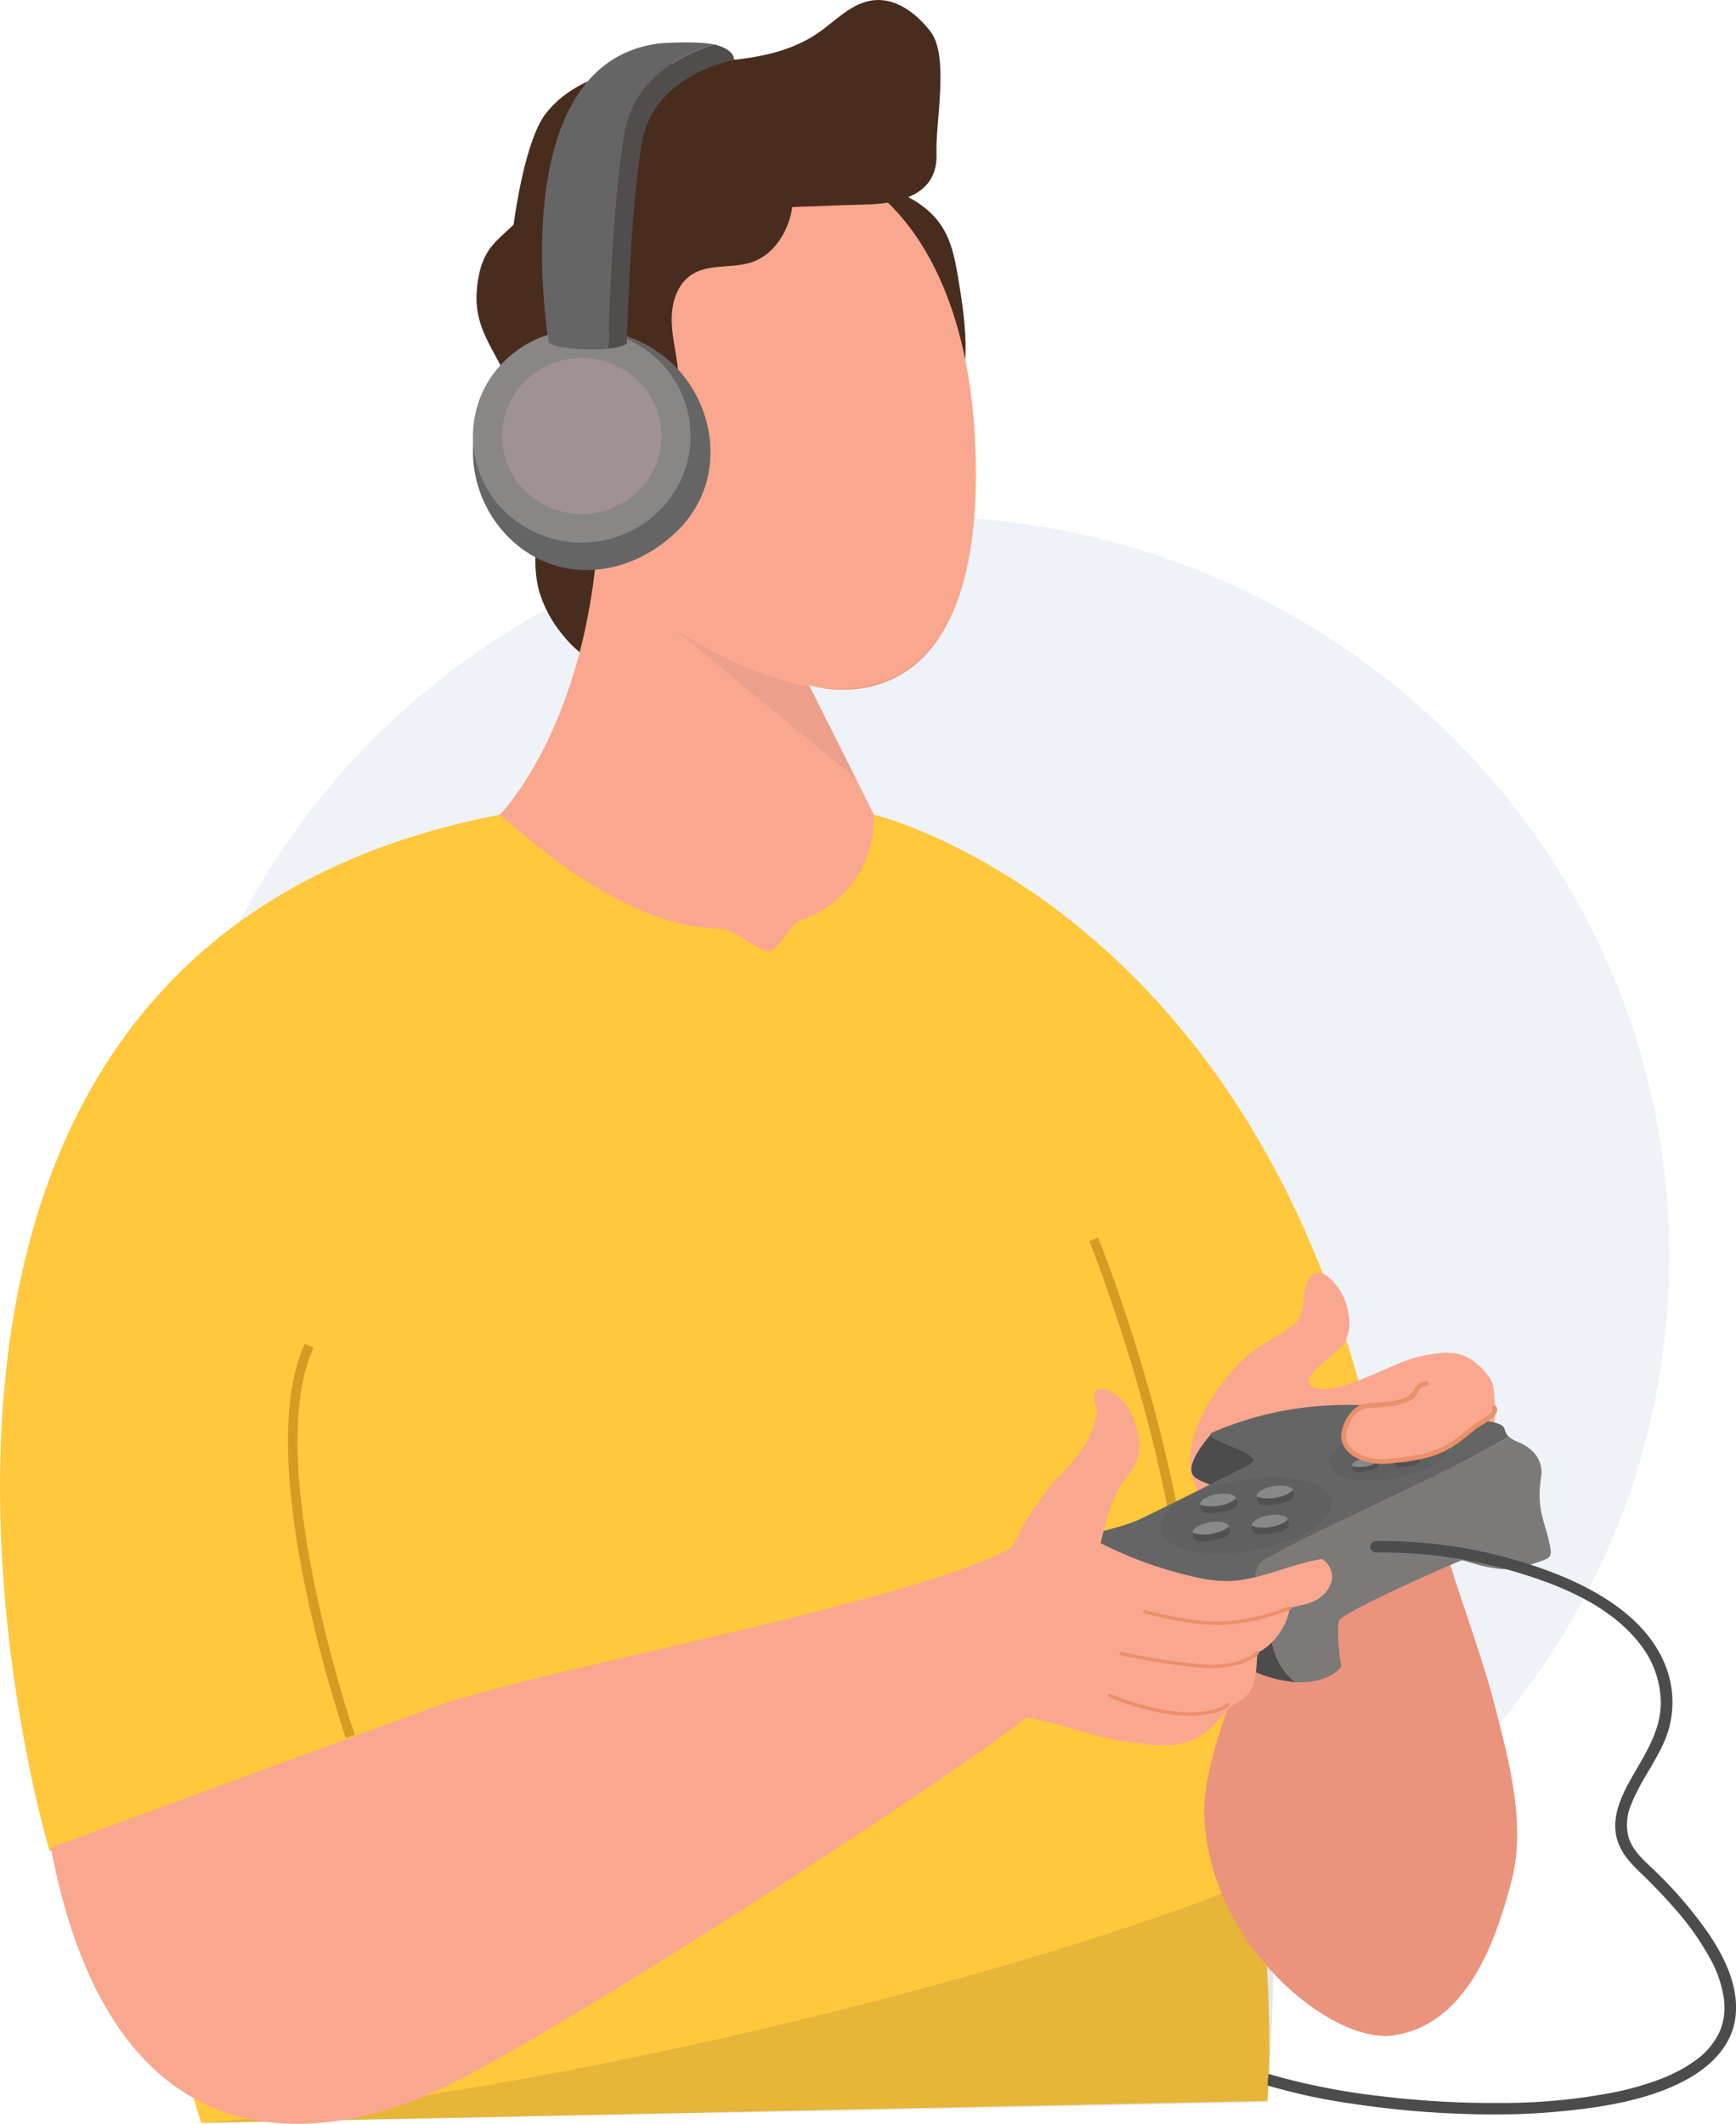 <svg id="Group_57709" data-name="Group 57709" xmlns="http://www.w3.org/2000/svg" xmlns:xlink="http://www.w3.org/1999/xlink" width="363.112" height="444.128" viewBox="0 0 363.112 444.128">
  <defs>
    <clipPath id="clip-path">
      <rect id="Rectangle_13565" data-name="Rectangle 13565" width="363.112" height="444.128" fill="none"/>
    </clipPath>
    <clipPath id="clip-path-3">
      <rect id="Rectangle_13562" data-name="Rectangle 13562" width="224.008" height="51.656" fill="none"/>
    </clipPath>
    <clipPath id="clip-path-4">
      <path id="Path_84103" data-name="Path 84103" d="M167.208,45.335c-30.389,15.19-17.461,41.147-17.461,41.147s-12.284-2.535-12.284,13.928,12.284,17.1,12.284,17.1c-1.941,42.413-20.689,61.232-20.689,61.232,50.436,23.881,78.22-.006,78.22-.006L193.7,151.684S228.624,163,228.624,107.522c0-44-19.521-66.884-42.761-66.884a41.74,41.74,0,0,0-18.655,4.7" transform="translate(-129.058 -40.638)" fill="none"/>
    </clipPath>
  </defs>
  <g id="Group_57729" data-name="Group 57729" clip-path="url(#clip-path)">
    <g id="Group_57724" data-name="Group 57724">
      <g id="Group_57723" data-name="Group 57723" clip-path="url(#clip-path)">
        <path id="Path_84091" data-name="Path 84091" d="M240.668,67.82c-.635-3.729-1.343-7.56-3.4-10.762-2.323-3.627-6.187-6.106-10.287-7.591a61.164,61.164,0,0,0-12.806-2.654l-2.145,5.55,27.036,44.644c4.587-8.843,3.263-19.4,1.6-29.186" transform="translate(-40.248 -9.674)" fill="#482d1f"/>
        <path id="Path_84092" data-name="Path 84092" d="M198.865,136.032c87.289,0,158.051,69.291,158.051,154.764S286.154,445.561,198.865,445.561,40.814,376.27,40.814,290.8s70.762-154.764,158.051-154.764" transform="translate(-7.747 -28.113)" fill="#eff3f8"/>
        <path id="Path_84093" data-name="Path 84093" d="M139.728,112.375c3.024,11.1-3.866,23.144-.615,34.186a26,26,0,0,0,4.8,8.752c2.035,2.545,4.565,4.934,7.765,5.728,2.858.71,5.875.058,8.7-.767a23.891,23.891,0,0,0,6.767-2.9,10.032,10.032,0,0,0,4.3-5.716c.6-2.463-.071-5.041-.89-7.441a61.187,61.187,0,0,0-31.4-34.979" transform="translate(-26.237 -22.576)" fill="#482d1f"/>
        <path id="Path_84094" data-name="Path 84094" d="M10.366,431.473s-56.473-187.765,94.2-216.746H182.8s111.915,26.732,112.073,204.418Z" transform="translate(0 -44.377)" fill="#ffc83d"/>
        <path id="Path_84095" data-name="Path 84095" d="M35.9,472.286a303.766,303.766,0,0,0,13,65.809l223.012-4.613s3.127-34.557-7.988-77.889Z" transform="translate(-6.814 -94.156)" fill="#ffc83d"/>
        <path id="Path_84096" data-name="Path 84096" d="M129.058,178.738s18.748-18.818,20.688-61.231c0,0-12.283-.635-12.283-17.1s12.283-13.929,12.283-13.929-12.928-25.956,17.462-41.147,61.416,6.711,61.416,62.188S193.7,151.684,193.7,151.684l13.576,27.048a22.3,22.3,0,0,1-15.658,22.194c-1.477.5-4.365,6.076-6.017,6.366-2.082.365-7.606-4.626-9.963-4.659-12.458-.158-26.746-6.369-46.581-23.894" transform="translate(-24.498 -8.398)" fill="#f9a88f"/>
        <path id="Path_84097" data-name="Path 84097" d="M321.925,425.427l16.806-1.582a500.9,500.9,0,0,0,24.574,71.9l-7.764-1.046s-22.948-24.963-33.616-69.277" transform="translate(-61.107 -87.594)" fill="#fb5558"/>
        <g id="Group_57722" data-name="Group 57722" transform="translate(42.261 392.284)" opacity="0.1" style="mix-blend-mode: normal;isolation: isolate">
          <g id="Group_57721" data-name="Group 57721">
            <g id="Group_57720" data-name="Group 57720" clip-path="url(#clip-path-3)">
              <path id="Path_84098" data-name="Path 84098" d="M52.163,546.131l222.821-4.323s3.069-37.288-.662-47.333c-32.351,14.662-135.36,44.216-222.159,51.656" transform="translate(-52.163 -494.475)" fill="#070707"/>
            </g>
          </g>
        </g>
        <path id="Path_84099" data-name="Path 84099" d="M282.365,326.692s14.023,34.55,18.658,69.564" transform="translate(-53.598 -67.516)" fill="none" stroke="#d39d24" stroke-width="2"/>
        <path id="Path_84100" data-name="Path 84100" d="M87.619,436.413s-19.817-57.341-8.608-81.7" transform="translate(-14.346 -73.307)" fill="none" stroke="#d39d24" stroke-width="2"/>
        <path id="Path_84101" data-name="Path 84101" d="M151.023,102.423a10.326,10.326,0,0,0-7.418,11.722c.645,9.969,7.435,12.659,7.435,12.659" transform="translate(-27.228 -21.167)" fill="none" stroke="#dc7f66" stroke-width="2"/>
      </g>
    </g>
    <g id="Group_57726" data-name="Group 57726" transform="translate(104.56 32.24)">
      <g id="Group_57725" data-name="Group 57725" clip-path="url(#clip-path-4)">
        <path id="Path_84102" data-name="Path 84102" d="M234.817,152.926s-7.569,42.995-59.956,10.686l42.833,35.426s21.793-29.024,17.122-46.113" transform="translate(-137.752 -63.844)" fill="#ec9f8b"/>
      </g>
    </g>
    <g id="Group_57728" data-name="Group 57728">
      <g id="Group_57727" data-name="Group 57727" clip-path="url(#clip-path)">
        <path id="Path_84104" data-name="Path 84104" d="M150.44,87.8c6.522.882,5.226,7.174,6.793,11.28.537,1.406,1.633,3.182,3.078,2.682a2.691,2.691,0,0,0,1.244-1.163,22.013,22.013,0,0,0,3.671-12.911c-.135-3.767-1.247-7.452-1.369-11.219s1.02-7.927,4.253-9.972c3.685-2.332,8.662-1.139,12.77-2.652,3.839-1.414,6.439-5.069,7.628-8.912.9-2.9.988-6.407-1.147-8.606-2.162-2.227-5.706-2.286-8.843-2.192l-20.745.628c-5.583.169-11.5.438-16.136,3.485-3.7,2.43-8.323,5.42-11.515,8.462-3.3,3.146-6.03,4.871-6.911,11.854-.92,7.3,1.694,11.034,5.062,17.371.9,1.694,8.176,14.725,8.176,14.725,1.432-9.812,6-13.942,13.992-12.86" transform="translate(-23.352 -9.115)" fill="#482d1f"/>
        <path id="Path_84105" data-name="Path 84105" d="M323.464,407.016c.165,15.153-13.076,37.2-12.552,52.35.93,26.858,26.5,47.8,39.513,45.94,15.513-2.213,21.428-19.848,24.641-31.829s-.227-24.819-3.315-36.831-7.77-23.579-11.112-35.525c-5.107-18.255-7.09,3.28-5.747-15.6" transform="translate(-59.014 -79.674)" fill="#ea947d"/>
        <path id="Path_84106" data-name="Path 84106" d="M132,50.918c.71-6.768,3.015-21.666,7.176-27.115,4.069-5.33,10.75-8.2,17.424-9.457s13.528-1.123,20.3-1.688,13.711-1.929,19.266-5.764c3.737-2.58,7.044-6.337,11.586-6.84,4.757-.526,9.091,2.809,11.953,6.566,3.945,5.178,1,18.948,1.237,25.4.143,3.826-.964,10.468-14.783,10.746-5.466.11-19.822.758-27.787.923-10.9.227-8.04-.6-18.792,1.145l-26.3,4.259" transform="translate(-25.057 0)" fill="#482d1f"/>
        <path id="Path_84107" data-name="Path 84107" d="M333.883,359.7c5.39,1.05,15.932-5.544,21.3-6.7s9.175-1.57,12.949,2.342c3.2,3.311,2.392,3.689,2.943,8.213.43,3.538-2.967,14.268-3.776,17.742a16.043,16.043,0,0,1-5.431,9.042c-5.242,4.124-12.779,3.719-19.341,2.282-10.676-2.338-25.314-1.984-32.519-10.045-8.228-9.207,3.781-25.7,10.09-30.467,2.933-2.217,6.416-3.7,9.159-6.139s.8-7.446,3.468-9.967c2.328-2.2,6.085,2.682,7.062,5.706s1.267,5.725-.331,8.483c-1,1.732-5.6,4.688-6.677,6.376s-.891,2.745,1.1,3.134" transform="translate(-58.316 -69.326)" fill="#f9a88f"/>
        <path id="Path_84108" data-name="Path 84108" d="M312.033,377.187s-6.371,6.808-3.87,9.258,20.748,6.772,26.929,4.9-1.177-15.562-1.177-15.562Z" transform="translate(-58.385 -77.661)" fill="#4c4c4c"/>
        <path id="Path_84109" data-name="Path 84109" d="M313.642,424c-2.528.44-3.4-.046-14.494-1.56s-31.725,1.186-35.71,1.5c-1.073.084-2.288.155-3.493.216.256,2.344,1.794,4.445,4.273,6.712,5.629,5.147,15.544,6.143,20.161,3.807s12.633-5.095,25.987,1.43a26.247,26.247,0,0,0,10.024,2.873c-7.085-5.069-4.712-15.331-6.747-14.977" transform="translate(-49.343 -87.21)" fill="#4c4c4c"/>
        <path id="Path_84110" data-name="Path 84110" d="M313.952,402.669c16.542-9.11,34.364-15.992,51.007-25.685-1.924-1.7,1.031-2.84-7.075-3.539-8.576-.74-30.3-8.048-54.9,2.612-3.514,1.523,12.188,4.486,7.668,6.763,0,0-17.646,8.912-22.635,11.287-6.339,3.017-17.63,3.835-22.145,8.432s-6.258,7.962-5.933,10.938c1.2-.06,2.42-.131,3.492-.215,3.985-.311,24.614-3.011,35.71-1.5,10.048,1.371,11.71,1.9,13.812,1.66-.8-4.353-2.212-8.985,1-10.754" transform="translate(-49.334 -76.532)" fill="#666565"/>
        <path id="Path_84111" data-name="Path 84111" d="M385.474,400.372c-.948-4.26-2.657-6.729-1.551-13.56,0,0,.856-4.617-4.783-6.954a7.1,7.1,0,0,1-1.988-1.137c-16.643,9.692-34.465,16.574-51.007,25.685-3.212,1.768-1.8,6.4-1,10.754.22-.025.443-.059.682-.1,2.035-.355-.338,9.908,6.747,14.977,6.563.359,9.72-2.99,9.5-3.551-.318-.8-1.012-7.484-.469-9.28s25.014-12.528,25.688-12.646,8.055,3.192,13.435,1.234,5.7-1.163,4.751-5.423" transform="translate(-61.527 -78.269)" fill="#7c7979"/>
        <path id="Path_84112" data-name="Path 84112" d="M335.414,394.252c.739,4.067-6.668,8.758-16.544,10.478s-18.48-.181-19.219-4.247S306.32,391.726,316.2,390s18.48.181,19.219,4.247" transform="translate(-56.87 -80.47)" fill="#606060"/>
        <path id="Path_84113" data-name="Path 84113" d="M324.465,394.153l0,.036c.156.856-.28,2.335,4.189,1.562,4.676-.808,3.523-1.993,3.348-2.847a7.621,7.621,0,0,1-3.567,1.463,7.457,7.457,0,0,1-3.973-.214" transform="translate(-61.59 -81.2)" fill="#515151"/>
        <path id="Path_84114" data-name="Path 84114" d="M327.952,391.708c-2.05.357-3.594,1.322-3.488,2.17a7.457,7.457,0,0,0,3.973.214A7.621,7.621,0,0,0,332,392.629L332,392.6c-.156-.856-1.967-1.257-4.047-.894" transform="translate(-61.588 -80.925)" fill="#898989"/>
        <path id="Path_84115" data-name="Path 84115" d="M323.174,401.856l0,.037c.156.856-.28,2.335,4.189,1.562,4.676-.808,3.523-1.993,3.348-2.847a7.621,7.621,0,0,1-3.567,1.463,7.457,7.457,0,0,1-3.973-.214" transform="translate(-61.345 -82.792)" fill="#515151"/>
        <path id="Path_84116" data-name="Path 84116" d="M326.661,399.411c-2.05.357-3.594,1.322-3.488,2.17a7.457,7.457,0,0,0,3.973.214,7.621,7.621,0,0,0,3.567-1.463l-.006-.027c-.156-.856-1.967-1.257-4.047-.894" transform="translate(-61.343 -82.517)" fill="#898989"/>
        <path id="Path_84117" data-name="Path 84117" d="M307.941,403.67l0,.036c.156.856-.28,2.335,4.189,1.562,4.676-.808,3.523-1.993,3.348-2.847a7.621,7.621,0,0,1-3.567,1.463,7.457,7.457,0,0,1-3.973-.214" transform="translate(-58.453 -83.167)" fill="#515151"/>
        <path id="Path_84118" data-name="Path 84118" d="M311.428,401.225c-2.05.357-3.594,1.322-3.488,2.17a7.457,7.457,0,0,0,3.973.214,7.621,7.621,0,0,0,3.567-1.463l-.006-.027c-.156-.856-1.967-1.257-4.047-.894" transform="translate(-58.452 -82.892)" fill="#898989"/>
        <path id="Path_84119" data-name="Path 84119" d="M309.836,396.272l0,.037c.156.856-.28,2.335,4.189,1.562,4.676-.808,3.523-1.993,3.348-2.847a7.621,7.621,0,0,1-3.567,1.463,7.457,7.457,0,0,1-3.973-.214" transform="translate(-58.813 -81.638)" fill="#515151"/>
        <path id="Path_84120" data-name="Path 84120" d="M313.323,393.827c-2.05.357-3.594,1.323-3.488,2.17a7.456,7.456,0,0,0,3.973.214,7.621,7.621,0,0,0,3.567-1.463l-.006-.027c-.156-.856-1.967-1.257-4.047-.894" transform="translate(-58.812 -81.363)" fill="#898989"/>
        <path id="Path_84121" data-name="Path 84121" d="M368.444,379.5c.521,2.87-4.706,6.179-11.674,7.393s-13.04-.128-13.562-3,4.706-6.18,11.674-7.394,13.041.128,13.562,3" transform="translate(-65.141 -77.718)" fill="#606060"/>
        <path id="Path_84122" data-name="Path 84122" d="M360.718,379.429c0,.009,0,.018,0,.026.109.6-.2,1.647,2.956,1.1,3.3-.57,2.486-1.406,2.362-2.01a5.376,5.376,0,0,1-2.517,1.032,5.256,5.256,0,0,1-2.8-.151" transform="translate(-68.471 -78.233)" fill="#515151"/>
        <path id="Path_84123" data-name="Path 84123" d="M363.178,377.7c-1.446.252-2.536.933-2.461,1.531a5.267,5.267,0,0,0,2.8.151,5.376,5.376,0,0,0,2.517-1.032l0-.018c-.11-.6-1.389-.887-2.856-.632" transform="translate(-68.47 -78.039)" fill="#898989"/>
        <path id="Path_84124" data-name="Path 84124" d="M359.807,384.865c0,.009,0,.017,0,.026.109.6-.2,1.647,2.956,1.1,3.3-.57,2.486-1.407,2.362-2.009a5.377,5.377,0,0,1-2.517,1.032,5.256,5.256,0,0,1-2.8-.151" transform="translate(-68.298 -79.356)" fill="#515151"/>
        <path id="Path_84125" data-name="Path 84125" d="M362.268,383.14c-1.446.252-2.536.933-2.461,1.531a5.267,5.267,0,0,0,2.8.151,5.376,5.376,0,0,0,2.517-1.032l0-.018c-.11-.6-1.389-.887-2.856-.632" transform="translate(-68.297 -79.163)" fill="#898989"/>
        <path id="Path_84126" data-name="Path 84126" d="M349.059,386.144c0,.009,0,.017,0,.026.109.6-.2,1.647,2.956,1.1,3.3-.57,2.486-1.407,2.362-2.01a5.376,5.376,0,0,1-2.517,1.032,5.256,5.256,0,0,1-2.8-.151" transform="translate(-66.258 -79.621)" fill="#515151"/>
        <path id="Path_84127" data-name="Path 84127" d="M351.518,384.419c-1.446.252-2.536.933-2.461,1.531a5.266,5.266,0,0,0,2.8.151,5.376,5.376,0,0,0,2.517-1.032l0-.018c-.11-.6-1.389-.887-2.856-.631" transform="translate(-66.257 -79.427)" fill="#898989"/>
        <path id="Path_84128" data-name="Path 84128" d="M350.4,380.924c0,.009,0,.017,0,.026.109.6-.2,1.647,2.956,1.1,3.3-.57,2.486-1.407,2.362-2.009a5.376,5.376,0,0,1-2.517,1.032,5.256,5.256,0,0,1-2.8-.151" transform="translate(-66.512 -78.542)" fill="#515151"/>
        <path id="Path_84129" data-name="Path 84129" d="M352.856,379.2c-1.446.252-2.536.933-2.461,1.531a5.267,5.267,0,0,0,2.8.151,5.377,5.377,0,0,0,2.517-1.032l0-.018c-.11-.6-1.389-.887-2.856-.631" transform="translate(-66.511 -78.348)" fill="#898989"/>
        <path id="Path_84130" data-name="Path 84130" d="M93.77,432.44c22.621-7.954,99.391-21.593,120.327-33.153,2.208-4.7,6.312-11.232,9.981-14.951s7.183-8.046,7.782-13.184c.164-1.4-.984-3.082-.327-4.341,1-1.907,4.5.3,5.946,1.906a13.739,13.739,0,0,1,2.753,5.767,11.068,11.068,0,0,1,.4,5.585,15.458,15.458,0,0,1-2.789,4.85c-2.851,4.006-4.045,8.679-5.124,13.446a84.471,84.471,0,0,0,19.034,6.909,30.625,30.625,0,0,0,7.578,1.007c6.685-.124,13.054-3.607,19.661-4.613a4.382,4.382,0,0,1,2.055,4.567,6.638,6.638,0,0,1-3.143,3.953c-1.485.908-3.969,1.256-5.655,1.717-.412,3.512-3.443,7.933-6.75,9.353-.356,4.724-.1,8.256-4.352,10.515s-5.49,10.013-18,8.716c-13.449-1.394-14.274-3.4-25.9-5.7-18.485,14.455-104.107,70.138-125.886,79.182C69.6,523.01,26.19,530.694,13.123,462.033" transform="translate(-2.491 -75.655)" fill="#f9a88f"/>
        <path id="Path_84131" data-name="Path 84131" d="M364.184,364.7c-4.243.85,1.036,4.071-12.176,4.611-3.532.144-5.556,5.183-5.04,7.2,1.03,4.035,6.942,4.62,8.682,4.467,9.859-.865,12.423-1.975,18.312-6.961,1.318-1.115,5.272-2.789,4.423-4.278" transform="translate(-65.846 -75.372)" fill="#f9a88f"/>
        <path id="Path_84132" data-name="Path 84132" d="M364.184,364.7c-4.243.85,1.036,4.071-12.176,4.611-3.532.144-5.556,5.183-5.04,7.2,1.03,4.035,6.942,4.62,8.682,4.467,9.859-.865,12.423-1.975,18.312-6.961,1.318-1.115,5.272-2.789,4.423-4.278" transform="translate(-65.846 -75.372)" fill="none" stroke="#ea906b" stroke-linecap="round" stroke-width="1"/>
        <path id="Path_84133" data-name="Path 84133" d="M418.976,487.548a88.708,88.708,0,0,0-10.314-12c-2.211-2.2-4.841-4.174-5.846-7.226a10.393,10.393,0,0,1,.513-7.066c2.009-5.23,5.8-9.618,7.6-14.957a20.8,20.8,0,0,0-.578-14.354c-3.786-9.2-13.077-14.911-22.036-18.6a99.509,99.509,0,0,0-31.609-6.98c-2.257-.139-4.519-.2-6.78-.149a1.19,1.19,0,0,0,0,2.38,97.8,97.8,0,0,1,30.132,4.342c9.213,2.792,19.29,7.141,25.2,14.959a20.055,20.055,0,0,1,4.237,12.04c.022,5.608-2.923,10.247-5.651,14.973-2.5,4.328-5.138,9.428-3.22,14.466,1.158,3.04,3.474,5.053,5.751,7.29,2.05,2.014,4.036,4.092,5.92,6.257a57.142,57.142,0,0,1,7.664,10.846,24.092,24.092,0,0,1,2.8,8.632,15.755,15.755,0,0,1,.045,1.965c-.012.3-.036.593-.064.889a5.449,5.449,0,0,1-.11.762,13.366,13.366,0,0,1-.446,1.752,8.683,8.683,0,0,1-.595,1.463,15.181,15.181,0,0,1-4.729,5.495,29.219,29.219,0,0,1-3.379,2.127,36.25,36.25,0,0,1-4.057,1.856,61.989,61.989,0,0,1-9.9,2.809,123.641,123.641,0,0,1-23.793,2.191,195.5,195.5,0,0,1-25.2-1.472,140.55,140.55,0,0,1-21.368-4.115c-.565-.16-1.127-.33-1.688-.5a18.2,18.2,0,0,0-.225,2.429,123.8,123.8,0,0,0,17.4,3.762,198.686,198.686,0,0,0,25.478,2.233,147.411,147.411,0,0,0,25.231-1.384c6.835-1.023,13.867-2.655,19.913-6.059,4.7-2.649,8.834-6.733,9.743-12.164,1.133-6.776-2.233-13.445-6.029-18.886" transform="translate(-62.116 -83.947)" fill="#4c4c4c"/>
        <path id="Path_84134" data-name="Path 84134" d="M325.862,423.845a46.4,46.4,0,0,1-12.618,3.08c-7.211.72-17.658-2.305-17.658-2.305" transform="translate(-56.108 -87.594)" fill="none" stroke="#ea906b" stroke-linecap="round" stroke-width="0.721"/>
        <path id="Path_84135" data-name="Path 84135" d="M317.957,435.634s-3.293,3.6-12.343,2.733a134.383,134.383,0,0,1-16.113-2.521" transform="translate(-54.953 -90.031)" fill="none" stroke="#ea906b" stroke-linecap="round" stroke-width="0.721"/>
        <path id="Path_84136" data-name="Path 84136" d="M311.226,448.853s-6.033,5.476-24.721-1.873" transform="translate(-54.384 -92.376)" fill="none" stroke="#ea906b" stroke-linecap="round" stroke-width="0.721"/>
        <path id="Path_84137" data-name="Path 84137" d="M164.668,129.181c-9.715,9.345-23.809,10.988-33.823,2.353a25.432,25.432,0,0,1-3.077-35.181c8.517-10.405,22.231-12.5,33.466-4.458,11.478,8.213,15.009,26.152,3.434,37.286" transform="translate(-23.178 -17.978)" fill="#666565"/>
        <path id="Path_84138" data-name="Path 84138" d="M162.615,123.065a23.09,23.09,0,0,1-31.994,3.452A21.973,21.973,0,0,1,127.1,95.188a23.088,23.088,0,0,1,31.994-3.452,21.975,21.975,0,0,1,3.525,31.329" transform="translate(-23.176 -17.947)" fill="#898686"/>
        <path id="Path_84139" data-name="Path 84139" d="M159.289,120.888a16.909,16.909,0,0,1-23.43,2.528,16.092,16.092,0,0,1-2.581-22.942,16.909,16.909,0,0,1,23.43-2.528,16.092,16.092,0,0,1,2.581,22.943" transform="translate(-24.603 -19.501)" fill="#a09292"/>
        <path id="Path_84140" data-name="Path 84140" d="M180,11.933c-.242-.078-.514-.146-.8-.208-5.159,1.53-16.521,6.218-18.677,18.241-2.46,13.718-3.326,39.271-3.5,45.383,3.045-.33,3.891-1.062,3.891-1.062s.662-28.1,3.2-42.254,19.2-17.075,19.2-17.075.386-1.837-3.311-3.026" transform="translate(-29.805 -2.423)" fill="#514d4d"/>
        <path id="Path_84141" data-name="Path 84141" d="M175.954,11.614c-3.85-.813-11.447-.225-11.447-.225C131.4,15.5,141.331,73.852,141.331,73.852s.331,1.243,7.5,1.513a34.159,34.159,0,0,0,4.939-.126c.177-6.113,1.043-31.666,3.5-45.383,2.156-12.023,13.519-16.712,18.677-18.241" transform="translate(-26.562 -2.311)" fill="#666565"/>
      </g>
    </g>
  </g>
</svg>
